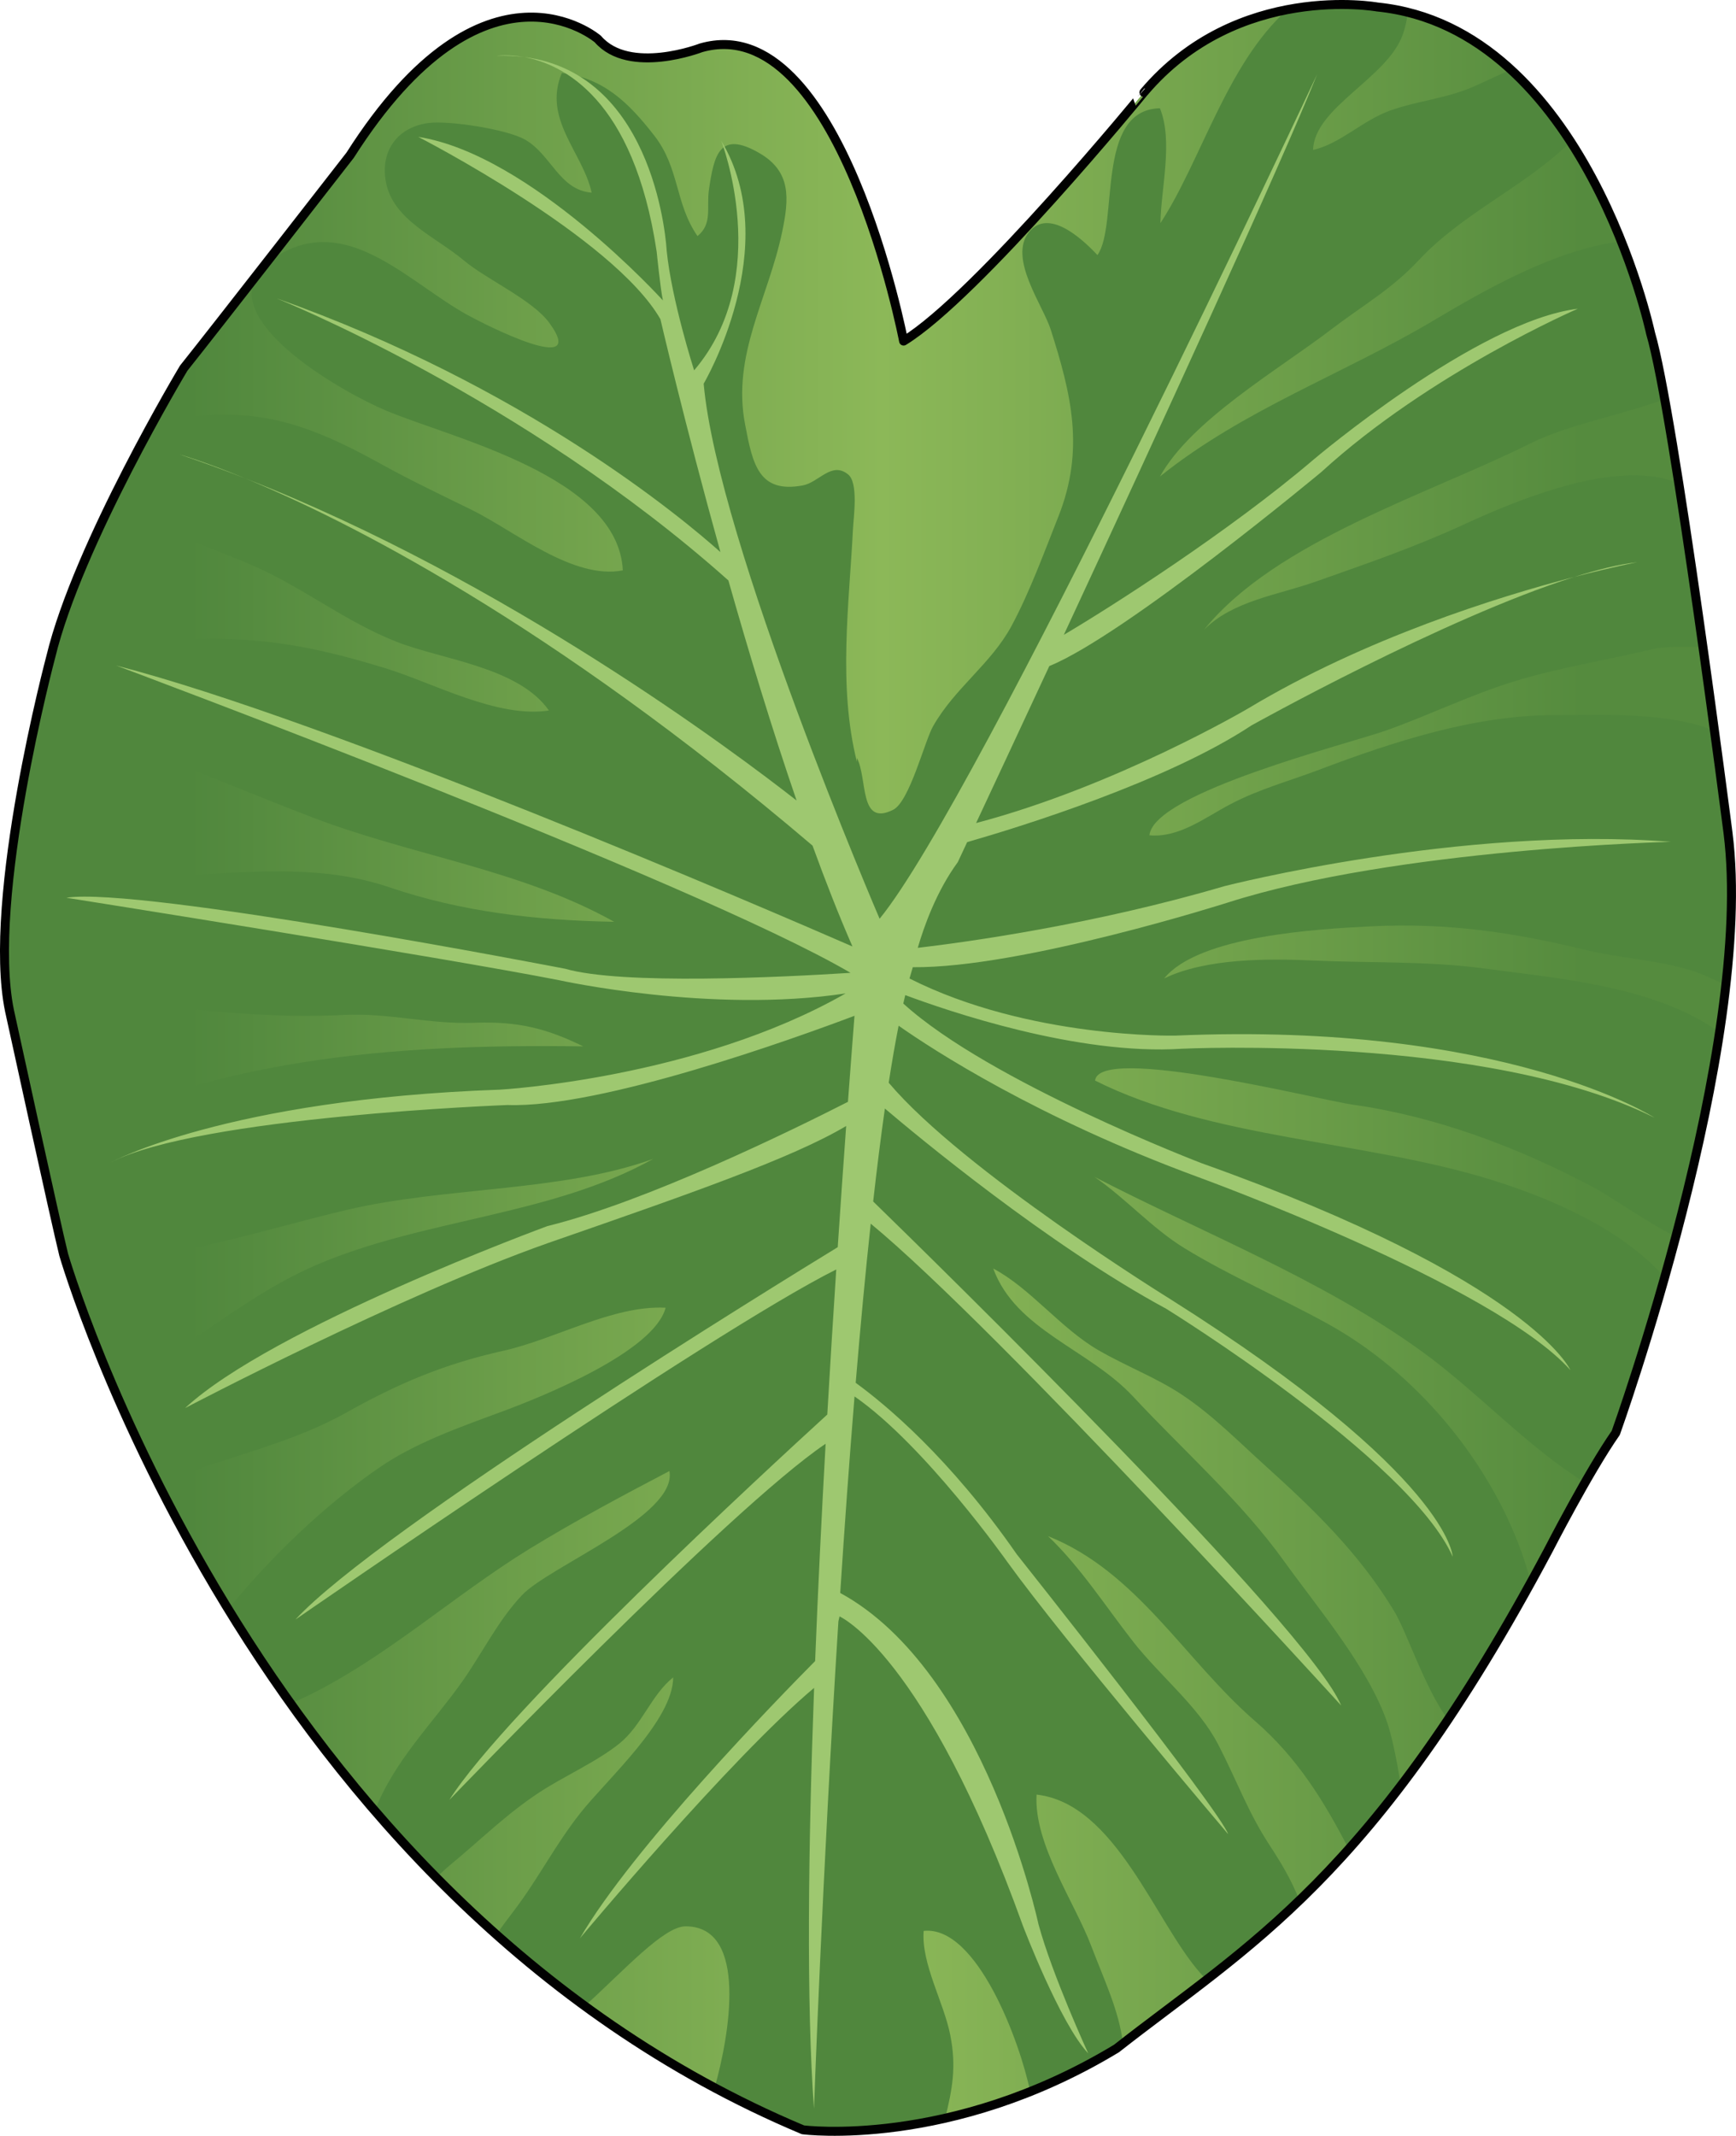 <?xml version="1.0" encoding="utf-8"?>
<!-- Generator: Adobe Illustrator 16.0.0, SVG Export Plug-In . SVG Version: 6.00 Build 0)  -->
<!DOCTYPE svg PUBLIC "-//W3C//DTD SVG 1.1//EN" "http://www.w3.org/Graphics/SVG/1.1/DTD/svg11.dtd">
<svg version="1.1" id="Layer_1" xmlns="http://www.w3.org/2000/svg" xmlns:xlink="http://www.w3.org/1999/xlink" x="0px" y="0px"
	 width="193.164px" height="237.569px" viewBox="0 0 193.164 237.569" enable-background="new 0 0 193.164 237.569"
	 xml:space="preserve">
<g>
	<linearGradient id="SVGID_1_" gradientUnits="userSpaceOnUse" x1="0.5" y1="118.785" x2="192.664" y2="118.785">
		<stop  offset="0.107" style="stop-color:#50873D"/>
		<stop  offset="0.508" style="stop-color:#8CB858"/>
		<stop  offset="0.914" style="stop-color:#558B3E"/>
	</linearGradient>
	<path fill="url(#SVGID_1_)" d="M100.543,37.937c0,0-7.076-37-22.526-32.623c0,0-7.983,3.091-11.495-0.969
		c0,0-12.489-10.767-27.563,12.92c0,0-15.073,19.38-18.519,23.687c0,0-11.771,19.6-14.785,32.089c0,0-7.179,26.912-4.595,39.401
		c0,0,5.168,23.687,6.029,27.132c0,0,20.673,71.49,82.257,97.33c0,0,16.364,2.153,34.883-9.044
		c14.525-11.402,28.59-18.837,48.075-55.47c0,0,4.466-8.699,7.48-13.006c0,0,15.504-43.066,12.489-66.753
		c0,0-5.994-46.709-8.613-55.556c0,0-7.239-33.962-30.412-36.297c0,0-15.553-2.821-25.968,9.501
		C127.282,10.279,108.708,32.949,100.543,37.937z"/>
	<path fill="#50873D" d="M150.5,122.871c9.315,1.312,18.345,4.729,26.611,9.098c2.387,1.262,5.901,3.854,9.354,5.592
		c1.856-6.993,3.684-14.945,4.868-22.726c-7.129-5.124-17.523-5.952-26.343-7.128c-6.115-0.815-12.678-0.585-18.845-0.866
		c-5.165-0.235-11.984-0.242-16.609,1.992c3.84-4.747,17.054-5.498,23.01-5.795c8.417-0.42,15.754,0.647,23.817,2.611
		c3.989,0.971,8.087,1.106,12.023,2.36c1.212,0.387,2.448,1.035,3.646,1.562c0.688-6.116,0.875-11.958,0.241-16.94
		c0,0-0.601-4.68-1.504-11.354c-5.29-2.141-12.613-1.713-17.756-1.729c-8.867-0.028-17.994,2.957-26.208,6.063
		c-3.49,1.32-6.673,2.146-9.923,3.857c-2.813,1.481-5.697,3.748-8.985,3.443c0.48-4.768,22.208-10.184,26.385-11.674
		c4.815-1.719,9.442-3.994,14.283-5.471c5.062-1.543,10.375-2.371,15.488-3.597c1.161-0.278,3.298-0.212,5.434-0.198
		c-0.836-5.954-1.773-12.4-2.685-18.189c-0.763-0.307-1.515-0.538-2.22-0.671c-6.597-1.239-15.898,2.559-21.65,5.21
		c-5.545,2.555-10.846,4.367-16.57,6.388c-4.193,1.479-9.2,2.121-12.387,5.337c7.98-9.876,25.051-15.093,36.321-20.727
		c4.178-2.088,10.126-3.145,14.936-4.92c-0.59-3.25-1.13-5.83-1.572-7.325c0,0-0.955-4.451-3.261-10.233
		c-7.337,0.912-15.062,5.35-20.946,8.844c-10.059,5.972-21.117,9.879-30.383,17.316c3.5-6.29,13.166-11.858,19.033-16.343
		c3.458-2.643,6.74-4.476,9.747-7.701c4.754-5.099,11.228-7.914,16.345-12.638c0.189-0.174,0.383-0.351,0.578-0.527
		c-1.864-2.883-4.065-5.654-6.646-8.025c-1.562,0.639-3.057,1.398-4.37,1.957c-2.885,1.226-6.059,1.504-9.057,2.566
		c-3.074,1.09-5.617,3.741-8.598,4.385c0.151-4.779,8.357-8.012,10.015-12.919c0.297-0.879,0.455-1.663,0.512-2.371
		c-1.091-0.271-2.211-0.489-3.382-0.607c0,0-4.357-0.789-10.003,0.294c-6.731,6.016-9.603,16.833-14.125,23.746
		c0.073-3.974,1.433-9.082-0.054-12.775c-7.25,0.156-4.555,12.956-6.954,16.33c-1.794-1.917-5.477-5.241-7.626-2.543
		c-2.316,2.908,1.563,8.122,2.427,10.828c2.305,7.229,3.8,13.373,0.855,20.795c-1.57,3.957-3.199,8.42-5.198,12.141
		c-2.29,4.262-6.322,6.915-8.749,11.193c-0.94,1.658-2.614,8.377-4.442,9.289c-3.819,1.905-2.82-3.435-4.029-5.763v0.433
		c-2.12-8.439-0.861-17.58-0.435-25.972c0.064-1.264,0.616-5.06-0.542-5.998c-1.856-1.505-3.234,0.89-5.076,1.225
		c-4.874,0.887-5.552-2.335-6.402-6.849c-1.455-7.714,2.561-13.883,4.128-21.323c0.785-3.726,1.036-6.723-2.502-8.785
		c-4.436-2.585-5.061,0.153-5.633,4.02c-0.3,2.027,0.42,3.829-1.277,5.197c-2.519-3.636-1.978-7.535-4.8-11.166
		c-2.887-3.714-5.66-6.403-10.298-6.973c-2.152,5.148,2.349,8.847,3.322,13.308c-3.579-0.274-4.515-4.243-7.396-5.89
		c-2.057-1.176-8.491-2.144-10.72-1.862c-3.393,0.427-5.419,3.008-4.787,6.52c0.769,4.277,5.523,6.115,8.682,8.771
		c2.512,2.111,7.623,4.371,9.499,6.933c4.486,6.124-7.119,0.226-9.117-0.877c-6.337-3.498-12.878-10.854-20.329-7.028
		c-1.005,0.516-1.772,1.065-2.347,1.638c-0.258,0.332-0.517,0.663-0.775,0.993c-3.379,5.665,9.761,13.087,14.387,15.034
		c7.356,3.096,25.87,7.306,26.369,17.783c-5.543,1.081-12.104-4.422-16.85-6.748c-3.254-1.595-6.715-3.237-9.848-4.97
		c-6.341-3.507-11.856-6.002-19.171-5.536c-1.038,0.065-3.514,0.156-6.25,0.477c-1.479,2.687-3.288,6.102-5.059,9.763
		c1.919,0.691,3.903,1.281,4.91,1.784c3.566,1.781,7.059,2.977,10.743,4.536c5.81,2.459,10.537,6.372,16.453,8.676
		c5.02,1.954,13.471,2.779,16.851,7.604c-5.709,0.88-12.783-3.024-18.128-4.679c-4.613-1.428-9.162-2.571-13.886-3.031
		c-8.019-0.782-15.985,0.184-23.535,2.191c-0.235,0.911-0.793,3.125-1.46,6.133c4.465,2.035,11.02,3.46,13.298,4.356
		c5.997,2.358,11.465,4.646,17.404,6.923c11.133,4.268,23.182,5.802,33.561,11.609c-8.637-0.146-16.993-1.111-24.972-3.825
		c-7.197-2.449-14.557-1.787-22.093-1.396c-7.005,0.363-13.963,1.253-20.564,3.478c-0.255,3.398-0.294,6.64,0.011,9.41
		c1.817,0.089,3.479,0.104,4.48,0.205c11.071,1.123,21.824,3.061,33.002,2.494c5.124-0.26,9.489,1.053,14.598,0.866
		c4.813-0.177,8.004,0.619,12.106,2.629c-21.19-0.307-41.552,1.253-60.52,11.188c1.194,5.405,2.339,10.528,2.705,11.993
		c0,0,0.064,0.222,0.189,0.624c0.923,0.004,1.838,0.003,2.728,0.001c9.36-0.021,19.541-3.493,28.585-5.621
		c10.982-2.584,23.907-1.981,34.091-5.674c-11.393,6.364-25.542,6.64-37.559,11.836c-5.43,2.347-9.818,5.698-14.849,9.011
		c-2.55,1.679-4.987,3.415-7.392,5.195c1.324,3.049,2.893,6.438,4.725,10.069c0.564-0.201,1.082-0.392,1.504-0.556
		c6.415-2.489,13.362-3.918,19.486-7.365c5.751-3.236,10.967-5.412,17.329-6.824c5.91-1.313,12.261-5.106,18.139-4.809
		c-1.278,4.871-13.58,9.843-18.159,11.536c-4.707,1.74-9.671,3.464-13.756,6.281c-5.966,4.112-11.961,9.824-16.754,15.713
		c2.105,3.432,4.416,6.944,6.939,10.479c0.507-0.197,1.002-0.409,1.475-0.634c8.954-4.263,16.72-11.416,25.15-16.579
		c4.973-3.046,10.367-5.932,15.529-8.631c0.916,4.961-13.363,10.577-16.416,13.817c-2.649,2.812-4.451,6.492-6.599,9.54
		c-3.347,4.751-7.539,8.761-9.771,14.432c2.166,2.51,4.443,4.994,6.846,7.429c0.578-0.546,1.136-1.064,1.657-1.495
		c3.412-2.817,6.119-5.548,9.783-7.962c2.756-1.816,6.413-3.414,8.955-5.469c2.484-2.009,3.529-5.403,5.963-7.338
		c-0.014,4.784-7.324,11.299-10.315,15.07c-2.783,3.509-4.689,7.309-7.365,10.832c-0.606,0.799-1.308,1.713-1.987,2.709
		c3.103,2.758,6.378,5.417,9.835,7.941c4.41-4.006,8.783-8.862,11.212-8.863c7.034-0.004,4.854,12.247,3.233,17.947
		c3.154,1.687,6.424,3.26,9.824,4.687c0,0,6.449,0.847,15.831-1.291c0.785-3.219,1.266-5.673,0.568-9.228
		c-0.722-3.682-3.243-7.946-2.965-11.607c5.937-0.645,10.761,12.468,11.849,17.873c3.079-1.234,6.304-2.798,9.6-4.791
		c0.244-0.191,0.488-0.38,0.732-0.57c-0.463-3.687-2.061-6.959-3.533-10.832c-1.863-4.902-6.408-11.351-6.084-16.84
		c8.786,0.98,13.205,14.197,18.227,19.86c0.226,0.255,0.464,0.489,0.703,0.72c3.366-2.608,6.78-5.416,10.313-8.819
		c-0.822-2.148-2.039-4.185-3.308-6.122c-2.443-3.733-3.657-7.223-5.736-11.231c-2.185-4.212-6.48-7.624-9.435-11.395
		c-3.024-3.86-5.914-8.371-9.49-11.764c9.916,3.953,15.212,13.789,23.034,20.568c4.754,4.119,7.727,9.003,10.426,14.229
		c1.886-2.113,3.813-4.439,5.789-7.033c-0.446-3.058-1.072-5.754-1.493-6.985c-2.105-6.16-7.72-12.748-11.489-17.992
		c-4.8-6.679-11.105-12.203-16.799-18.312c-4.909-5.268-13.057-7.391-15.562-14.238c4.108,2.162,7.499,6.653,11.717,9.09
		c3.111,1.796,6.358,3.013,9.237,4.916c3.432,2.268,6.342,5.243,9.357,7.963c5.305,4.784,10.396,9.68,14.285,16.116
		c1.498,2.479,3.362,8.471,5.993,12.083c2.949-4.405,6.016-9.436,9.232-15.271c-0.328-1.233-0.685-2.366-1.023-3.31
		c-3.737-10.402-11.823-20.055-21.578-25.441c-5.217-2.882-10.898-5.314-15.982-8.435c-3.558-2.183-6.514-5.53-9.97-7.905
		c11.979,6.198,25.294,11.386,36.352,19.362c6.255,4.513,11.798,10.688,18.229,14.631c1.147-2.004,2.365-4.025,3.411-5.519
		c0,0,2.587-7.187,5.441-17.302c-4.798-5.432-12.719-8.821-19.393-10.885c-14.052-4.346-30.958-4.479-43.979-11.001
		C122.283,116.138,146.781,122.349,150.5,122.871z"/>
	<path fill="none" stroke="#010101" stroke-linecap="round" stroke-linejoin="round" stroke-miterlimit="10" d="M100.543,37.937
		c0,0-7.076-37-22.526-32.623c0,0-7.983,3.091-11.495-0.969c0,0-12.489-10.767-27.563,12.92c0,0-15.073,19.38-18.519,23.687
		c0,0-11.771,19.6-14.785,32.089c0,0-7.179,26.912-4.595,39.401c0,0,5.168,23.687,6.029,27.132c0,0,20.673,71.49,82.257,97.33
		c0,0,16.364,2.153,34.883-9.044c14.525-11.402,28.59-18.837,48.075-55.47c0,0,4.466-8.699,7.48-13.006
		c0,0,15.504-43.066,12.489-66.753c0,0-5.994-46.709-8.613-55.556c0,0-7.239-33.962-30.412-36.297c0,0-15.553-2.821-25.968,9.501
		C127.282,10.279,108.708,32.949,100.543,37.937z"/>
	<g>
		<path fill="#9EC870" d="M55.296,6.202c1.048-0.032,2.033,0.02,2.969,0.136C56.489,6.02,55.296,6.202,55.296,6.202z"/>
		<path fill="#9EC870" d="M27.316,53.222c-4.744-1.959-7.336-2.673-7.336-2.673C22.444,51.375,24.891,52.272,27.316,53.222z"/>
		<path fill="#9EC870" d="M175.143,64.183c4.455-1.163,7.176-1.671,6.998-1.649C180.14,62.771,177.75,63.359,175.143,64.183z"/>
		<path fill="#9EC870" d="M131.491,116.655c0,0,33.978-1.645,52.61,7.672c0,0-16.563-10.73-53.341-9.134
			c0,0-16.273,0.36-29.56-6.352c0.121-0.439,0.244-0.861,0.367-1.256c12.104,0.12,35.038-7.188,35.038-7.188
			c18.815-6.028,49.322-6.76,49.322-6.76c-23.383-1.827-49.688,4.933-49.688,4.933c-14.536,4.275-28.627,6.216-34.12,6.862
			c0.689-2.374,2.08-6.297,4.453-9.532c0,0,0.374-0.796,1.043-2.226c6.102-1.759,22.229-6.761,31.63-12.981
			c0,0,21.377-11.929,35.896-16.511c-8.47,2.21-23.208,6.788-36.242,14.608c0,0-14.674,8.646-30.289,12.76
			c1.819-3.887,4.721-10.094,8.146-17.459c8.506-3.479,30.272-21.59,30.272-21.59c12.107-11.069,28.538-18.161,28.538-18.161
			c-11.242,1.384-29.402,16.777-29.402,16.777c-9.353,7.978-22.525,16.387-27.793,19.498c10.279-22.125,24.153-52.266,28.2-62.383
			c0,0-37.729,80.59-48.698,93.962c0,0-18.011-41.896-19.577-59.515c0,0,9.006-15.269,1.958-27.016c0,0,5.869,15.115-3.019,25.531
			c0,0-2.501-7.775-3.056-13.331c0,0-0.988-19.67-15.917-21.527c4.355,0.782,12.242,4.601,14.807,21.667
			c0,0,0.416,4.166,0.694,5.416c0,0-14.721-16.247-27.219-18.191c0,0,21.664,11.11,26.941,20.275c0,0,2.639,11.384,6.678,25.909
			c-4.336-3.871-21.851-18.476-49.397-28.228c0,0,27.371,10.954,50.282,31.381c2.227,7.853,4.815,16.41,7.589,24.479
			c-6.797-5.322-32.325-24.483-61.324-35.825c11.018,4.547,33.728,15.866,63.096,40.839c1.451,3.987,2.939,7.779,4.443,11.22
			c-9.798-4.267-58.198-25.128-81.919-31.25c0,0,64.239,23.949,81.705,34.182c-7.575,0.483-25.432,1.376-31.754-0.454
			c0,0-47.389-9.179-55.501-7.898c0,0,41.839,6.617,54.86,9.179c0,0,16.89,3.731,31.85,1.462
			c-16.6,9.485-38.467,10.706-38.467,10.706c-30.525,1.067-43.334,8.111-43.334,8.111c9.819-5.123,44.188-6.403,44.188-6.403
			c10.415,0.359,32.006-7.438,38.6-9.924c-0.199,2.53-0.448,5.777-0.729,9.571c-6.318,3.216-22.408,11.099-33.454,13.826
			c0,0-30.612,11.242-40.299,20.236c0,0,23.937-12.563,40.358-18.346c0.154-0.055,0.308-0.108,0.46-0.161
			c15.058-5.23,26.758-9.297,32.737-12.869c-0.293,4.025-0.613,8.574-0.94,13.48c-6.202,3.793-51.163,31.439-60.337,41.418
			c0,0,46.078-31.899,60.173-38.941c-0.334,5.086-0.673,10.515-0.998,16.139c-6.629,6.054-35.776,32.916-42.052,42.865
			c0,0,31.11-32.371,41.867-39.615c-0.441,7.891-0.848,16.084-1.167,24.17c-4.142,4.179-20.311,20.769-26.171,30.838
			c0,0,16.72-20.027,26.057-27.854c-0.663,17.985-0.862,35.153-0.014,46.82c0,0,0.906-25.595,2.716-54.211l0.126-0.558
			c0,0,9.513,4.15,20.409,34.419c0,0,4.15,10.897,7.264,14.184c0,0-3.978-8.649-5.534-14.356c0,0-5.998-28.11-22.061-36.856
			c0.473-7.269,1.004-14.676,1.593-21.86c7.85,5.443,17.009,18.418,17.009,18.418c6.227,8.648,24.561,30.268,24.561,30.268
			c-0.864-2.595-23.522-31.133-23.522-31.133c-7.438-10.717-14.584-16.638-17.92-19.068c0.515-6.165,1.071-12.141,1.672-17.703
			c14.258,11.749,52.344,53.594,52.344,53.594c-3.496-8.581-45.51-49.674-52.071-56.061c0.414-3.677,0.849-7.146,1.303-10.338
			c3.505,2.977,18.184,15.183,31.285,22.261c0,0,27.068,16.724,31.896,27.586c0,0-0.259-8.961-31.379-28.62
			c0,0-23.079-14.267-31.376-24.098c0.355-2.3,0.723-4.425,1.102-6.342c3.839,2.694,15.411,10.234,33.252,16.809
			c0,0,33,12,41.5,21.5c0,0-4.385-9.949-41-23c0,0-23.63-9.035-33.232-17.775c0.073-0.322,0.146-0.632,0.22-0.938
			C105.438,112.448,119.888,117.408,131.491,116.655z"/>
	</g>
</g>
</svg>
